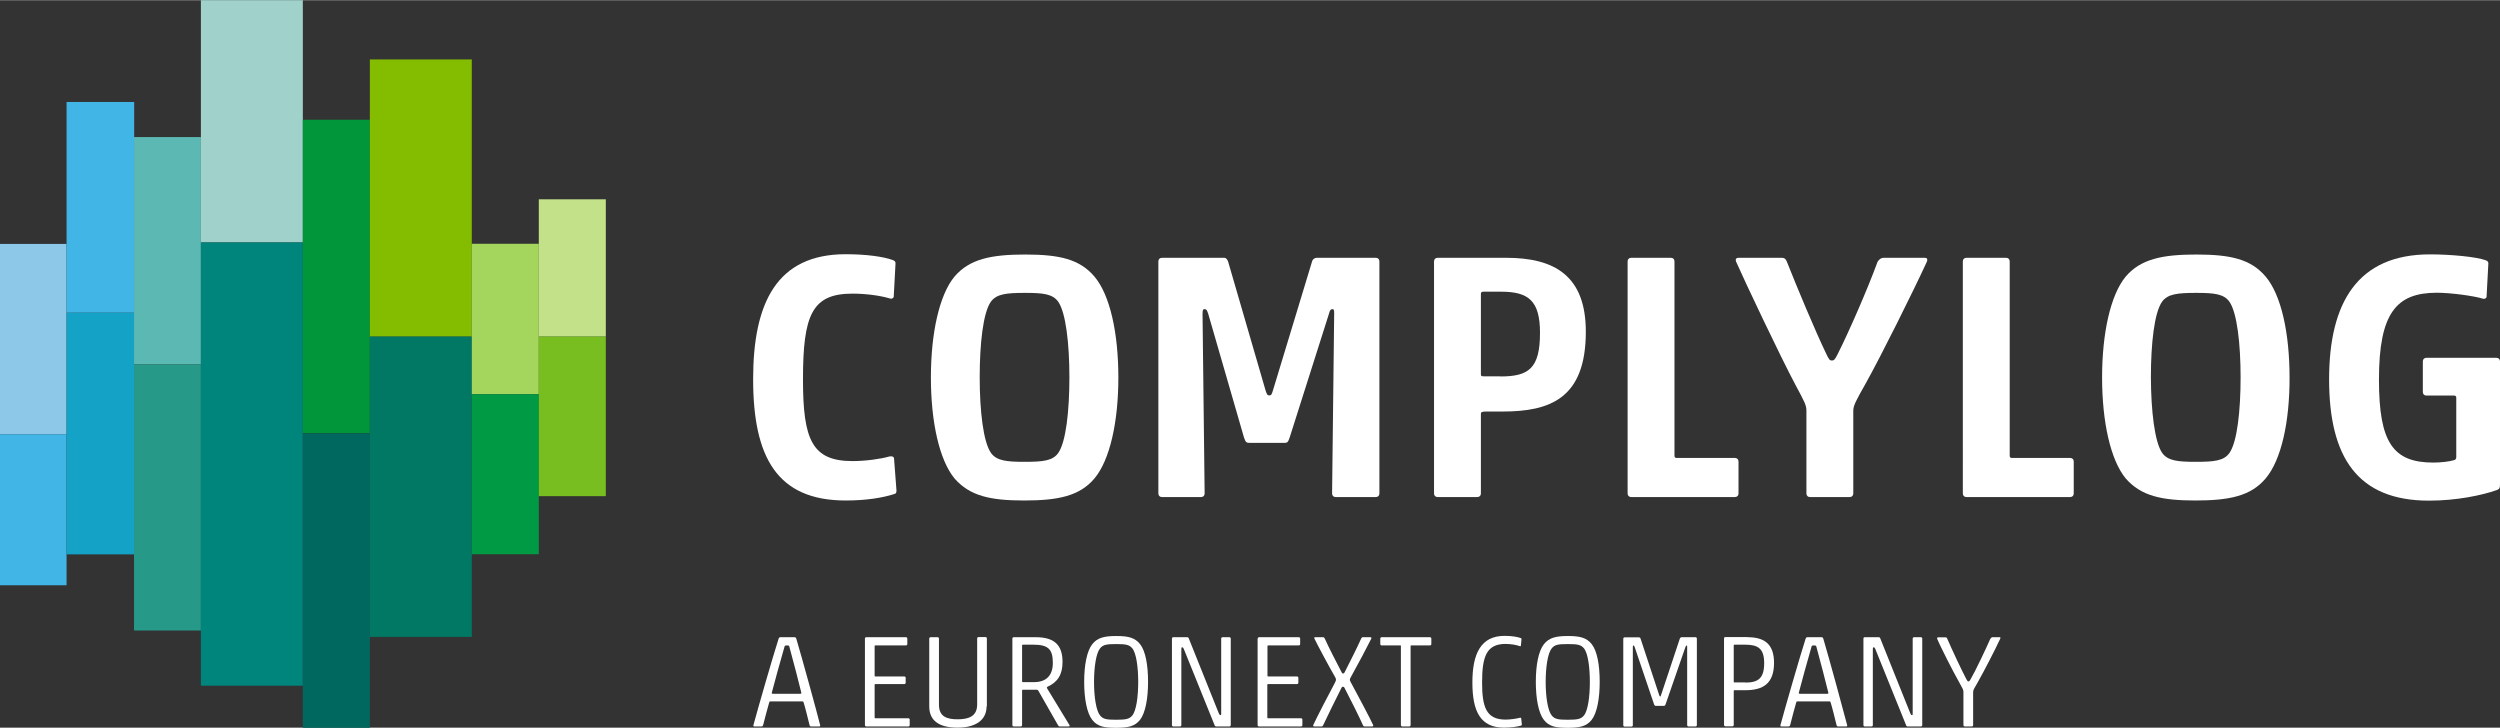 <?xml version="1.0" encoding="UTF-8"?> <svg xmlns="http://www.w3.org/2000/svg" xmlns:xlink="http://www.w3.org/1999/xlink" version="1.1" id="Layer_1" width="158px" height="46px" x="0px" y="0px" viewBox="0 0 1675 487.4" style="enable-background:new 0 0 1675 487.4;" xml:space="preserve"><rect x="0" y="0" width="1675" height="487.4" fill="#333333" stroke="none"/> <style type="text/css"> .st0{display:none;} .st1{fill:#8DC8E8;} .st2{fill:#41B6E6;} .st3{fill:#14A3C7;} .st4{fill:#5CB8B2;} .st5{fill:#279989;} .st6{fill:#A0D1CA;} .st7{fill:#00857D;} .st8{fill:#009639;} .st9{fill:#00685E;} .st10{fill:#84BD00;} .st11{fill:#007864;} .st12{fill:#A4D65E;} .st13{fill:#009A44;} .st14{fill:#C2E189;} .st15{fill:#78BE20;} .st16{fill:#ffffff;} </style>  <g> <g> <rect y="163.3" class="st1" width="44.6" height="127.5"></rect> <rect y="290.8" class="st2" width="44.6" height="101.2"></rect> <rect x="44.6" y="68.2" class="st2" width="45.3" height="141.2"></rect> <rect x="44.6" y="209.4" class="st3" width="45.3" height="161.9"></rect> <rect x="89.8" y="91.7" class="st4" width="44.8" height="152.3"></rect> <rect x="89.8" y="244" class="st5" width="44.8" height="178.3"></rect> <rect x="134.6" class="st6" width="68.3" height="162.3"></rect> <rect x="134.6" y="162.3" class="st7" width="68.3" height="297"></rect> <rect x="202.9" y="80.1" class="st8" width="44.9" height="210"></rect> <rect x="202.9" y="290.2" class="st9" width="44.9" height="197.3"></rect> <rect x="247.8" y="39.7" class="st10" width="68.3" height="185.7"></rect> <rect x="247.8" y="225.4" class="st11" width="68.3" height="201.2"></rect> <rect x="316.1" y="163.2" class="st12" width="44.9" height="100.8"></rect> <rect x="316.1" y="264" class="st13" width="44.9" height="107.2"></rect> <rect x="361" y="133.4" class="st14" width="44.9" height="92"></rect> <rect x="361" y="225.4" class="st15" width="44.9" height="106.9"></rect> </g> <g> <path class="st16" d="M566.6,335.2c-46,0-62-29-62-81.3c0-51.4,16-83.7,62-83.7c13.7,0,25.5,1.6,31.8,4c0.9,0.5,1.6,0.7,1.6,2.1 l-1.2,22.4c0,0.7-1.2,1.6-2.4,1.2c-6.1-1.9-16-3.3-25.2-3.3c-27.1,0-33.2,14.1-33.2,57.5c0,40.5,6.1,54.7,33.2,54.7 c8.7,0,18.9-1.4,24.7-3.1c1.2-0.2,2.8-0.2,3.1,1.2l1.6,21c0.2,1.4-0.2,2.6-0.9,2.8C591.6,333.4,580.3,335.2,566.6,335.2z"></path> <path class="st16" d="M733.3,320.4c-9.9,11.8-24.3,14.8-47.1,14.8c-22.9,0-36.5-3.1-46.7-14.8c-10.1-12.3-15.8-37.7-15.8-67.6 c0-29.9,5.7-55.4,15.8-67.6c10.1-11.8,24.5-14.8,47.4-14.8c22.9,0,36.5,3.1,46.4,14.8c10.4,12.3,16,37.7,16,67.6 C749.3,282.7,743.6,308.1,733.3,320.4z M664,303.4c3.8,5.2,10.4,5.9,22.4,5.9c12.5,0,18.9-0.7,22.6-5.9c5.2-7.3,7.5-28.3,7.5-50.7 c0-22.6-2.4-43.4-7.5-50.7c-3.8-5.2-10.1-5.9-22.2-5.9c-12.5,0-19.1,0.7-22.9,5.9c-5.2,7.3-7.5,28-7.5,50.7 C656.4,275.2,658.8,296.1,664,303.4z"></path> <path class="st16" d="M879.1,175c0.2-1.2,1.6-2.4,3.1-2.4h39.6c1.4,0,2.4,0.9,2.4,2.4v155.5c0,1.4-0.9,2.4-2.4,2.4h-26.9 c-1.4,0-2.4-0.9-2.4-2.4l1.4-120.7c0-2.4-0.2-2.8-1.4-2.8c-0.9,0-1.6,0.9-2.1,3.1l-26.2,82.5c-1.2,3.5-1.4,4-4,4h-22.2 c-2.8,0-3.3,0-4.5-3.5l-24-83c-0.9-2.6-1.2-3.1-2.4-3.1c-1.2,0-1.4,0.7-1.4,3.5l1.4,120c0,1.4-0.9,2.4-2.4,2.4h-26.2 c-1.4,0-2.4-0.9-2.4-2.4V175c0-1.4,0.9-2.4,2.4-2.4h41.7c1.4,0,2.1,1.2,2.6,2.4l25.2,86.7c0.9,2.6,1.2,3.1,2.4,3.1 c1.4,0,1.6-0.7,2.4-3.1L879.1,175z"></path> <path class="st16" d="M1009.2,172.6c32.3,0,53.3,12,53.3,49.5c0,44.8-24,53.5-55.9,53.5h-11.1c-2.8,0-3.3,0.5-3.3,1.6v53.3 c0,1.4-0.9,2.4-2.4,2.4h-26.6c-1.4,0-2.4-0.9-2.4-2.4V175c0-1.4,0.9-2.4,2.4-2.4H1009.2z M1005.2,252.1c18.9,0,26.6-5.2,26.6-29.2 c0-21.7-7.8-27.6-26.2-27.6h-11.8c-1.4,0-1.6,0.7-1.6,1.6v53.5c0,1.2,0.2,1.6,1.6,1.6H1005.2z"></path> <path class="st16" d="M1090.5,175c0-1.4,0.9-2.4,2.4-2.4h26.6c1.4,0,2.4,0.9,2.4,2.4v130.3c0,0.9,0.5,1.4,1.4,1.4h39.1 c1.4,0,2.4,0.9,2.4,2.4v21.4c0,1.4-0.9,2.4-2.4,2.4h-69.5c-1.4,0-2.4-0.9-2.4-2.4V175z"></path> <path class="st16" d="M1262.1,172.6h27.6c1.4,0,1.9,0.9,1.4,2.4c-9.2,20-30.9,63.6-41.2,82c-6.4,11.3-8.2,14.6-8.2,18.1v55.4 c0,1.4-0.9,2.4-2.4,2.4h-26.6c-1.4,0-2.4-0.9-2.4-2.4v-55.6c0-3.5-1.4-6.1-7.1-16.7c-10.1-18.9-34.4-70.2-40.1-83.2 c-0.5-1.4,0.2-2.4,1.6-2.4h29.2c1.6,0,2.6,0.7,3.3,2.6c6.8,17.2,18.9,46.2,26.6,62.2c1.6,3.3,2.1,4,3.5,4c1.6,0,2.1-0.7,3.8-4 c7.5-14.8,20.3-44.1,26.9-62.2C1259.3,173.3,1260.5,172.6,1262.1,172.6z"></path> <path class="st16" d="M1315.1,175c0-1.4,0.9-2.4,2.4-2.4h26.6c1.4,0,2.4,0.9,2.4,2.4v130.3c0,0.9,0.5,1.4,1.4,1.4h39.1 c1.4,0,2.4,0.9,2.4,2.4v21.4c0,1.4-0.9,2.4-2.4,2.4h-69.5c-1.4,0-2.4-0.9-2.4-2.4V175z"></path> <path class="st16" d="M1518,320.4c-9.9,11.8-24.3,14.8-47.1,14.8s-36.5-3.1-46.7-14.8c-10.1-12.3-15.8-37.7-15.8-67.6 c0-29.9,5.7-55.4,15.8-67.6c10.1-11.8,24.5-14.8,47.4-14.8c22.9,0,36.5,3.1,46.4,14.8c10.4,12.3,16,37.7,16,67.6 C1534.1,282.7,1528.4,308.1,1518,320.4z M1448.7,303.4c3.8,5.2,10.4,5.9,22.4,5.9c12.5,0,18.9-0.7,22.6-5.9 c5.2-7.3,7.5-28.3,7.5-50.7c0-22.6-2.4-43.4-7.5-50.7c-3.8-5.2-10.1-5.9-22.2-5.9c-12.5,0-19.1,0.7-22.9,5.9 c-5.2,7.3-7.5,28-7.5,50.7C1441.2,275.2,1443.6,296.1,1448.7,303.4z"></path> <path class="st16" d="M1593.9,254.2c0,42.2,9.4,55.6,36.5,55.6c4.9,0,10.8-0.7,13.7-1.6c0.9-0.2,1.6-0.7,1.6-2.1v-39.8 c0-0.9-0.5-1.4-1.4-1.4h-18.6c-1.4,0-2.4-0.9-2.4-2.4v-20.5c0-1.4,0.9-2.4,2.4-2.4h46.9c1.4,0,2.4,0.9,2.4,2.4v82.2 c0,2.4-0.2,3.3-2.1,4c-9.9,3.5-26.9,7.1-45.5,7.1c-47.8,0-66.9-29-66.9-81.3c0-51.4,19.1-83.7,67.6-83.7c13.7,0,31.1,1.6,37.5,4 c0.9,0.5,1.6,0.7,1.6,2.1l-1.2,22.4c0,0.7-1.2,1.6-2.4,1.2c-6.1-1.9-21.7-4-30.9-4C1605.7,196,1593.9,209.4,1593.9,254.2z"></path> </g> <g> <path class="st16" d="M537.6,469.8h-21.3c-0.4,0-0.7,0.1-0.9,0.6c-0.6,2-3.6,13.1-4.1,15.3c-0.3,0.7-0.6,0.9-1.1,0.9h-4.8 c-0.5,0-0.8-0.4-0.6-0.9c2.8-10.5,13.1-46.2,16.9-58c0.2-0.5,0.5-0.9,1.1-0.9h9.6c0.6,0,0.9,0.4,1.1,0.9c3.9,13.1,14.1,50.2,16,58 c0.2,0.5-0.1,0.9-0.6,0.9h-5.4c-0.5,0-0.9-0.1-1.1-0.9c-0.5-2.2-3.3-13.3-4-15.3C538.2,470,538,469.8,537.6,469.8z M536.2,464.7 c0.5,0,0.7-0.2,0.7-0.7c-1.3-5.4-5.7-22.5-8.1-31.1c-0.2-0.5-0.4-0.6-1.6-0.6c-1.1,0-1.3,0.1-1.5,0.6c-2.5,8.5-7.2,25.6-8.6,31.1 c0,0.5,0.2,0.7,0.7,0.7H536.2z"></path> <path class="st16" d="M579.5,427.7c0-0.5,0.4-0.9,0.9-0.9h26.6c0.5,0,0.9,0.4,0.9,0.9v3.7c0,0.5-0.4,0.9-0.9,0.9h-20.5 c-0.4,0-0.5,0.2-0.5,0.5v19.8c0,0.4,0.2,0.5,0.5,0.5h19.4c0.5,0,0.9,0.4,0.9,0.9v3.3c0,0.5-0.4,0.9-0.9,0.9h-19.4 c-0.4,0-0.5,0.2-0.5,0.5v21.9c0,0.4,0.2,0.5,0.5,0.5h22.1c0.5,0,0.9,0.4,0.9,0.9v3.7c0,0.5-0.4,0.9-0.9,0.9h-28.2 c-0.5,0-0.9-0.4-0.9-0.9V427.7z"></path> <path class="st16" d="M661,473.2c0,8.8-6.9,14.2-19.5,14.2c-13.2,0-18.9-5.4-18.9-14.2v-45.5c0-0.5,0.4-0.9,0.9-0.9h4.7 c0.5,0,0.9,0.4,0.9,0.9v44.3c0,8.1,5.4,9.8,12.5,9.8c7.1,0,13.1-1.8,13.1-9.9v-44.3c0-0.5,0.4-0.9,0.9-0.9h4.7 c0.5,0,0.9,0.4,0.9,0.9V473.2z"></path> <path class="st16" d="M695.6,462.5c-0.2-0.3-0.5-0.4-0.9-0.5h-9.4c-0.4,0-0.5,0.2-0.5,0.5v23.2c0,0.5-0.4,0.9-0.9,0.9h-4.7 c-0.5,0-0.9-0.4-0.9-0.9v-58c0-0.5,0.4-0.9,0.9-0.9h14.8c12.6,0,17.9,5.4,17.9,16.6c0,8.4-3.2,13.5-10.1,16.6 c-0.2,0.1-0.5,0.5-0.4,0.8l15.1,24.8c0.4,0.5,0.1,1-0.4,1h-6.1c-0.5,0-0.7-0.3-1.1-0.8L695.6,462.5z M705.4,444 c0-9.2-3.2-12.2-13-12.2h-7.1c-0.4,0-0.5,0.2-0.5,0.5v24.1c0,0.4,0.2,0.5,0.5,0.5h7.2C701.4,457,705.4,452,705.4,444z"></path> <path class="st16" d="M763.8,482.2c-3.5,4.4-8.1,5.3-16.1,5.3c-8.1,0-12.4-0.9-15.9-5.3c-3.6-4.6-5.4-14.3-5.4-25.5 s1.8-20.6,5.4-25.2c3.5-4.4,8.1-5.5,16.1-5.5c8.1,0,12.5,1.1,16,5.5c3.6,4.6,5.3,14,5.3,25.2S767.4,477.6,763.8,482.2z M737.1,479.3c2,2.4,4.3,2.8,10.6,2.8c6.5,0,8.9-0.4,10.9-2.8c2.7-3.2,4-12.6,4-22.5c0-10-1.3-19.4-4-22.6 c-2-2.4-4.4-2.8-10.7-2.8c-6.5,0-8.8,0.4-10.8,2.8c-2.7,3.2-4.1,12.6-4.1,22.6C733,466.7,734.4,476.1,737.1,479.3z"></path> <path class="st16" d="M814.9,486.6c-0.8,0-1-0.4-1.3-1.3l-20.4-50.5c-0.4-0.9-0.5-1.2-1.1-1.2c-0.5,0-0.6,0.2-0.6,1.1v51 c0,0.5-0.4,0.9-0.9,0.9h-4.5c-0.5,0-0.9-0.4-0.9-0.9v-58c0-0.5,0.4-0.9,0.9-0.9h9.3c0.6,0,1,0.3,1.2,1.1l20,49.9 c0.5,1.1,0.7,1.2,1.1,1.2c0.4,0,0.5-0.2,0.5-0.7v-50.6c0-0.5,0.4-0.9,0.9-0.9h4.6c0.5,0,0.9,0.4,0.9,0.9v58c0,0.5-0.4,0.9-0.9,0.9 H814.9z"></path> <path class="st16" d="M842.7,427.7c0-0.5,0.4-0.9,0.9-0.9h26.6c0.5,0,0.9,0.4,0.9,0.9v3.7c0,0.5-0.4,0.9-0.9,0.9h-20.5 c-0.4,0-0.5,0.2-0.5,0.5v19.8c0,0.4,0.2,0.5,0.5,0.5H869c0.5,0,0.9,0.4,0.9,0.9v3.3c0,0.5-0.4,0.9-0.9,0.9h-19.4 c-0.4,0-0.5,0.2-0.5,0.5v21.9c0,0.4,0.2,0.5,0.5,0.5h22.1c0.5,0,0.9,0.4,0.9,0.9v3.7c0,0.5-0.4,0.9-0.9,0.9h-28.2 c-0.5,0-0.9-0.4-0.9-0.9V427.7z"></path> <path class="st16" d="M898.9,460.5c-3.1,6.1-10.5,21.1-12.4,25.3c-0.3,0.5-0.5,0.8-1,0.8h-5c-0.4,0-0.9-0.4-0.6-1 c1.6-3.6,10.9-21.7,14.5-28.3c0.6-1.1,0.7-1.6,0.7-2.1c0-0.5-0.1-1-0.8-2.1c-4.2-7.2-12.4-22.7-13.7-25.5 c-0.2-0.5,0.1-0.8,0.6-0.8h5.4c0.4,0,0.8,0.4,1,0.9c2,4.7,8.8,17.8,11.4,22.8c0.3,0.4,0.4,0.6,0.9,0.6s0.6-0.2,0.9-0.6 c2.5-4.8,9.2-18.2,11.2-22.8c0.2-0.3,0.4-0.9,1-0.9h5.2c0.5,0,0.8,0.4,0.6,0.9c-2.5,5.1-9.9,19-13.5,25.4 c-0.8,1.4-0.9,1.7-0.9,2.2c0,0.5,0.3,1.1,0.8,2c3.5,6.4,13.2,24.7,14.8,28.3c0.3,0.6-0.2,1-0.6,1h-5c-0.6,0-1-0.3-1.2-0.8 c-2-4.6-9.2-19.1-12.5-25.3c-0.2-0.4-0.4-0.5-1-0.5C899.5,459.9,899.1,460.1,898.9,460.5z"></path> <path class="st16" d="M938.7,432.8c0-0.4-0.2-0.5-0.5-0.5h-12.5c-0.5,0-0.9-0.4-0.9-0.9v-3.7c0-0.5,0.4-0.9,0.9-0.9h32.4 c0.5,0,0.9,0.4,0.9,0.9v3.7c0,0.5-0.4,0.9-0.9,0.9h-12.5c-0.4,0-0.5,0.2-0.5,0.5v52.9c0,0.5-0.4,0.9-0.9,0.9h-4.7 c-0.5,0-0.9-0.4-0.9-0.9V432.8z"></path> <path class="st16" d="M1007.8,487.4c-15.9,0-21.3-10.8-21.3-30.3c0-19.1,5.6-31.2,21.5-31.2c5.1,0,8.8,0.7,11,1.5 c0.4,0.2,0.4,0.3,0.4,0.8l-0.4,4.2c0,0.3-0.3,0.6-0.7,0.4c-2.1-0.8-6-1.5-9.6-1.5c-12.8,0-15.7,8.5-15.7,25.8 c0,16.4,2.7,24.9,15.7,24.9c3.1,0,7.3-0.6,9.5-1.2c0.4-0.1,0.9-0.2,1,0.4l0.4,3.8c0.1,0.5-0.1,0.9-0.4,1 C1016.4,486.8,1012.1,487.4,1007.8,487.4z"></path> <path class="st16" d="M1066.4,482.2c-3.5,4.4-8.1,5.3-16.1,5.3c-8.1,0-12.4-0.9-15.9-5.3c-3.6-4.6-5.4-14.3-5.4-25.5 s1.8-20.6,5.4-25.2c3.5-4.4,8.1-5.5,16.1-5.5c8.1,0,12.5,1.1,16,5.5c3.6,4.6,5.3,14,5.3,25.2S1070,477.6,1066.4,482.2z M1039.7,479.3c2,2.4,4.3,2.8,10.6,2.8c6.5,0,8.9-0.4,10.9-2.8c2.7-3.2,4-12.6,4-22.5c0-10-1.3-19.4-4-22.6 c-2-2.4-4.4-2.8-10.7-2.8c-6.5,0-8.8,0.4-10.8,2.8c-2.7,3.2-4.1,12.6-4.1,22.6C1035.6,466.7,1037,476.1,1039.7,479.3z"></path> <path class="st16" d="M1125.5,427.7c0.2-0.5,0.7-0.9,1.2-0.9h9.3c0.5,0,0.9,0.4,0.9,0.9v58c0,0.5-0.4,0.9-0.9,0.9h-4.7 c-0.5,0-0.9-0.4-0.9-0.9v-52.4c0-0.8,0-0.9-0.3-0.9c-0.4,0-0.5,0.2-0.9,1.1l-13.2,38.1c-0.4,1.1-0.6,1.2-1.6,1.2h-4.6 c-1,0-1.2-0.1-1.6-1.1l-13-38.4c-0.3-0.8-0.4-0.9-0.8-0.9c-0.4,0-0.4,0.2-0.4,1.1v52.3c0,0.5-0.4,0.9-0.9,0.9h-4.6 c-0.5,0-0.9-0.4-0.9-0.9v-58c0-0.5,0.4-0.9,0.9-0.9h9.6c0.6,0,1,0.4,1.1,0.9l12.5,37.9c0.3,0.7,0.4,0.8,0.6,0.8 c0.3,0,0.4-0.1,0.6-0.9L1125.5,427.7z"></path> <path class="st16" d="M1170.9,426.8c11.4,0,17.7,4.7,17.7,17.2c0,13.9-7.4,18.3-19.1,18.3h-7.4c-0.4,0-0.5,0.2-0.5,0.5v22.8 c0,0.5-0.4,0.9-0.9,0.9h-4.7c-0.5,0-0.9-0.4-0.9-0.9v-58c0-0.5,0.3-0.9,0.9-0.9H1170.9z M1169.3,457.2c8.5,0,12.7-2.7,12.7-13 c0-9.7-4-12.4-12.7-12.4h-7.2c-0.4,0-0.5,0.2-0.5,0.5v24.3c0,0.4,0.2,0.5,0.5,0.5H1169.3z"></path> <path class="st16" d="M1225.7,469.8h-21.3c-0.4,0-0.7,0.1-0.9,0.6c-0.6,2-3.6,13.1-4.1,15.3c-0.3,0.7-0.6,0.9-1.1,0.9h-4.8 c-0.5,0-0.8-0.4-0.6-0.9c2.8-10.5,13.1-46.2,16.9-58c0.2-0.5,0.5-0.9,1.1-0.9h9.6c0.6,0,0.9,0.4,1.1,0.9c3.9,13.1,14,50.2,16,58 c0.2,0.5-0.1,0.9-0.6,0.9h-5.4c-0.5,0-0.9-0.1-1.1-0.9c-0.5-2.2-3.3-13.3-4-15.3C1226.3,470,1226.2,469.8,1225.7,469.8z M1224.3,464.7c0.5,0,0.7-0.2,0.7-0.7c-1.3-5.4-5.7-22.5-8.1-31.1c-0.2-0.5-0.4-0.6-1.6-0.6c-1.1,0-1.3,0.1-1.5,0.6 c-2.5,8.5-7.2,25.6-8.6,31.1c0,0.5,0.2,0.7,0.7,0.7H1224.3z"></path> <path class="st16" d="M1278.2,486.6c-0.8,0-1-0.4-1.3-1.3l-20.4-50.5c-0.4-0.9-0.5-1.2-1.1-1.2c-0.5,0-0.6,0.2-0.6,1.1v51 c0,0.5-0.3,0.9-0.9,0.9h-4.5c-0.5,0-0.9-0.4-0.9-0.9v-58c0-0.5,0.3-0.9,0.9-0.9h9.3c0.6,0,1,0.3,1.2,1.1l20,49.9 c0.5,1.1,0.7,1.2,1.1,1.2c0.4,0,0.5-0.2,0.5-0.7v-50.6c0-0.5,0.4-0.9,0.9-0.9h4.6c0.5,0,0.9,0.4,0.9,0.9v58c0,0.5-0.4,0.9-0.9,0.9 H1278.2z"></path> <path class="st16" d="M1335.1,426.8h4.7c0.5,0,0.6,0.4,0.4,0.9c-3.6,7.8-11,22-15,29.1c-2.5,4.3-3.2,5.4-3.2,6.7v22.2 c0,0.5-0.4,0.9-0.9,0.9h-4.7c-0.5,0-0.9-0.4-0.9-0.9v-22.3c0-1.3-0.6-2.4-2.8-6.3c-4-7-13.1-24.9-14.8-29.3 c-0.2-0.5,0.1-0.9,0.6-0.9h5c0.6,0,1,0.3,1.2,1c2.7,6.3,9.8,21.5,12.8,27.1c0.7,1.2,0.8,1.4,1.4,1.4s0.6-0.2,1.4-1.4 c3.3-5.7,10.3-20.5,13.2-27.1C1334.1,427.1,1334.4,426.8,1335.1,426.8z"></path> </g> </g> </svg> 